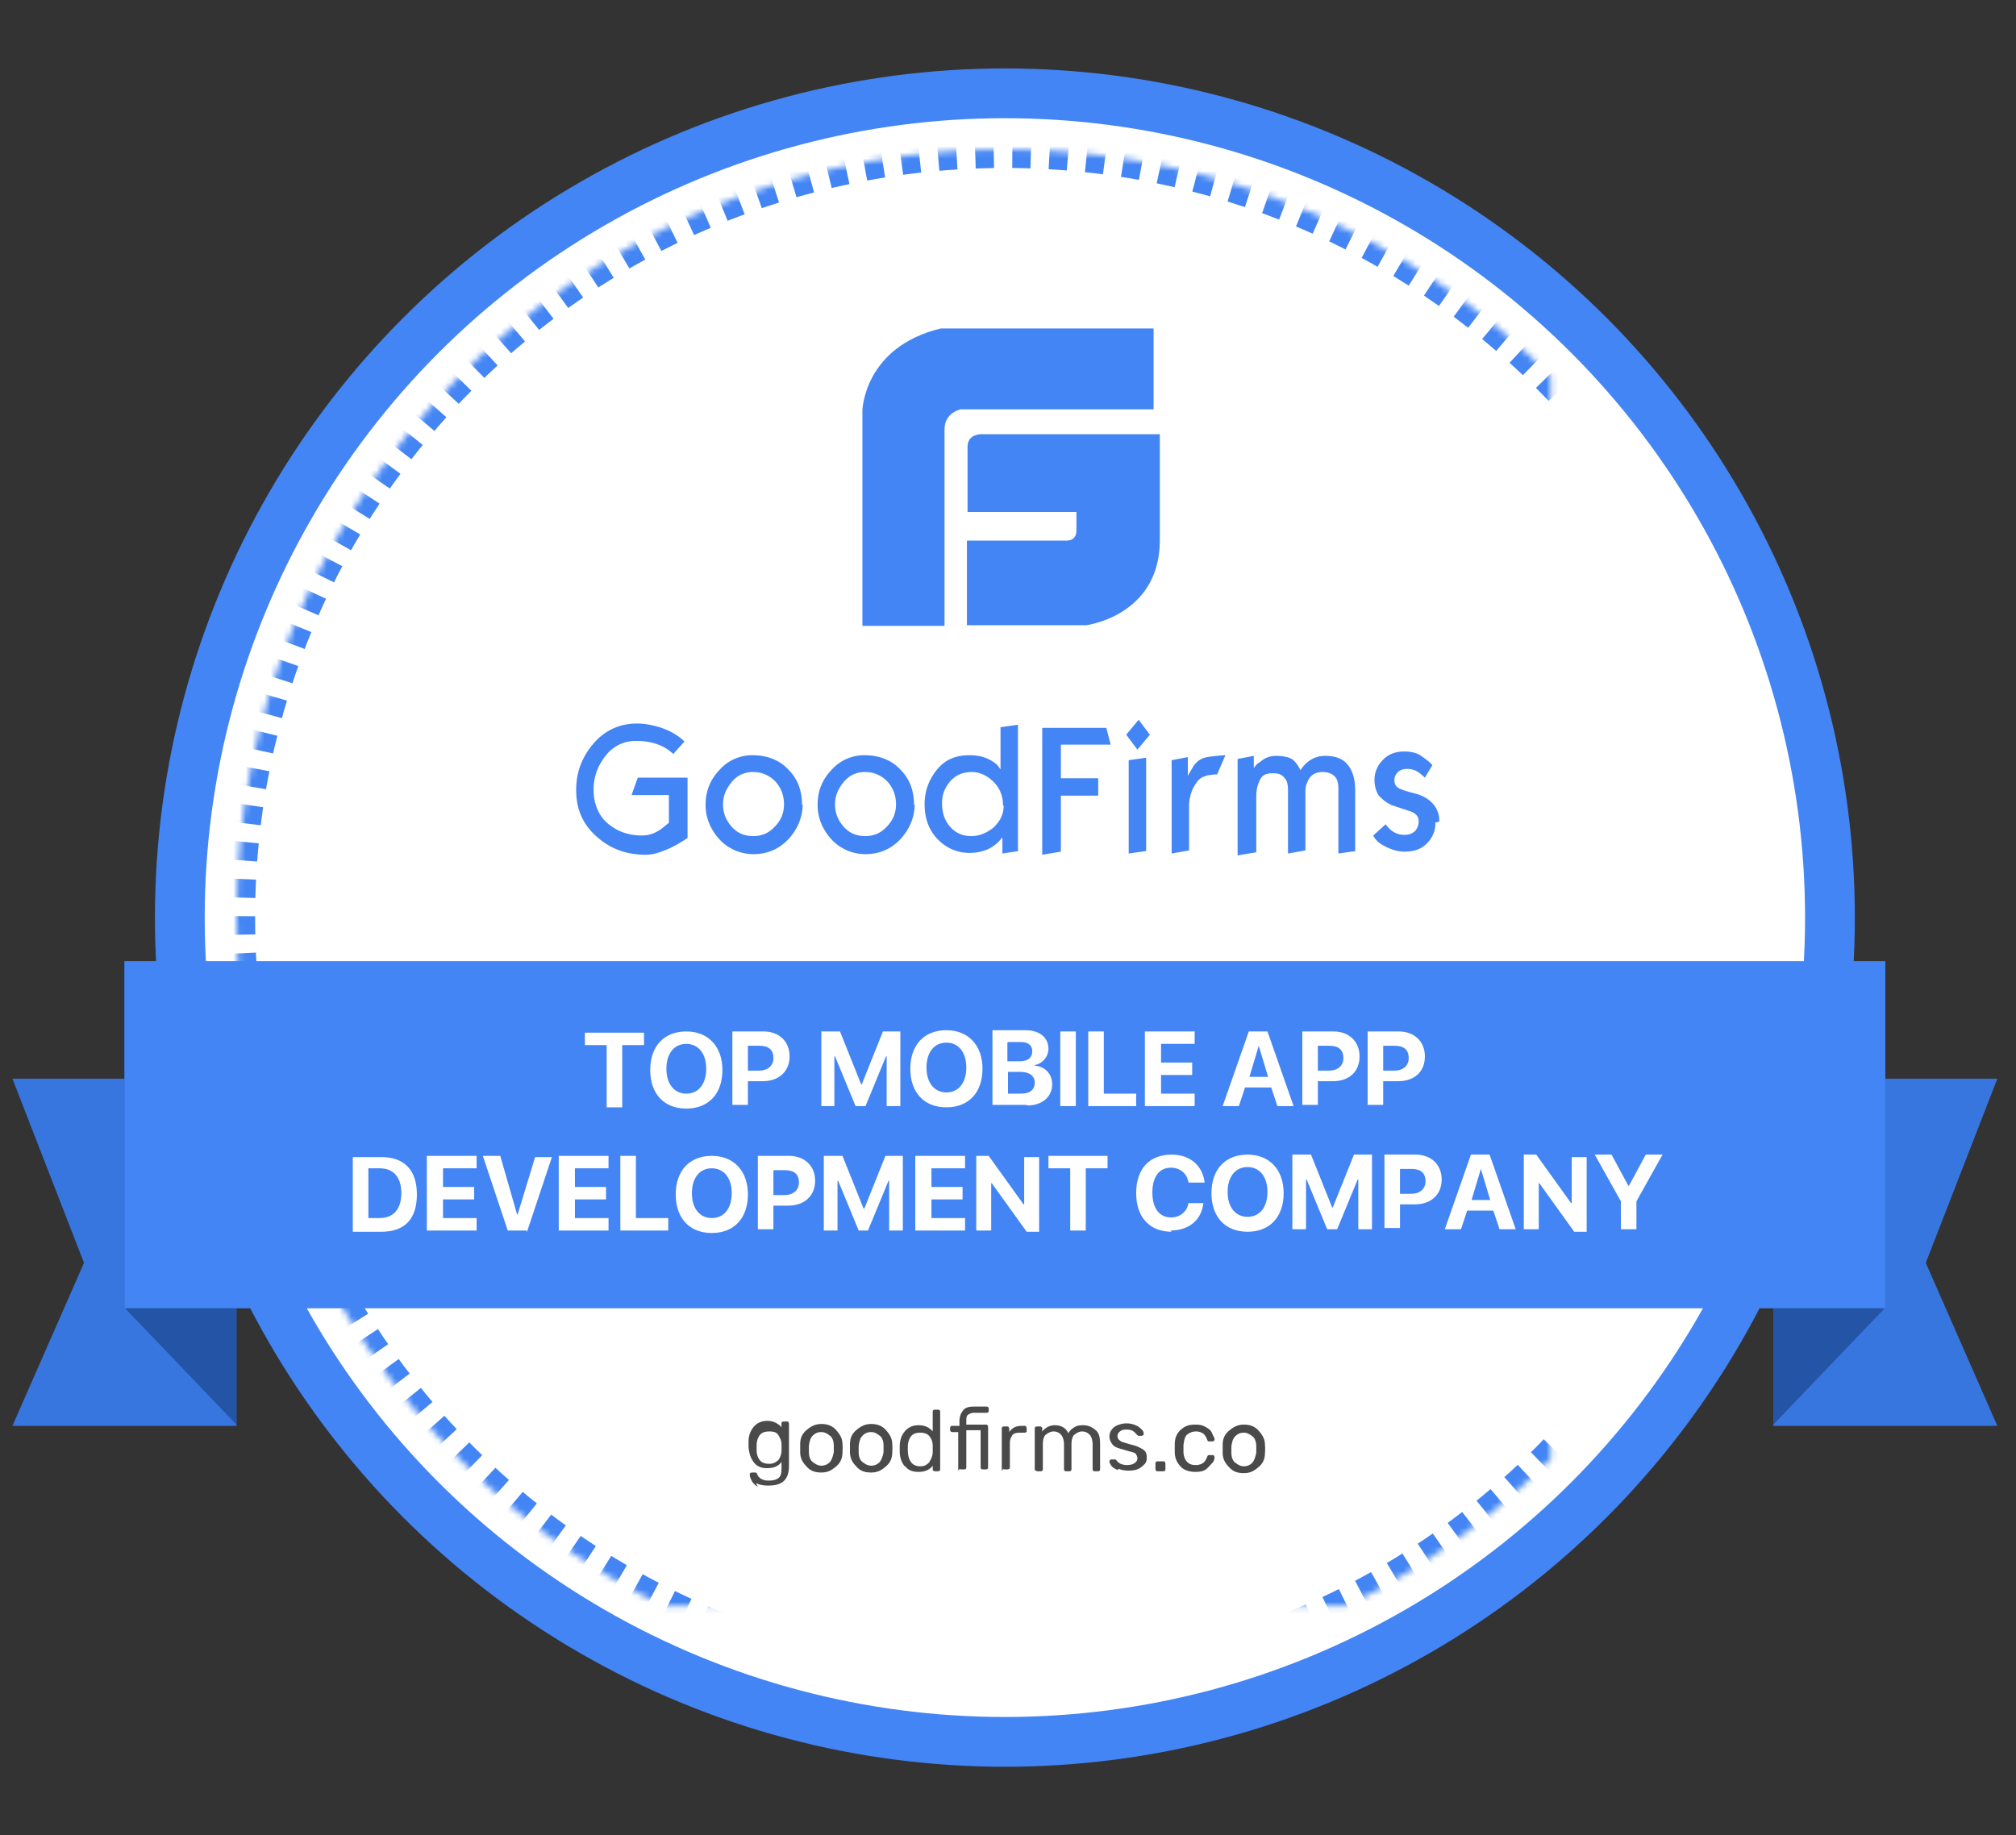 <svg xmlns="http://www.w3.org/2000/svg" xmlns:xlink="http://www.w3.org/1999/xlink" width="324" height="295" xmlns:v="https://vecta.io/nano"><rect width="100%" height="100%" fill="#333333" stroke="none"/><defs><path d="M159.5 260c68.3 0 123.6-55.3 123.6-123.5S227.8 13 159.5 13 36 68.3 36 136.5 91.2 260 159.5 260z" id="A"/><mask id="B" x="0" y="0" width="247.2" height="247.1" fill="#fff"><use xlink:href="#A"/></mask></defs><g fill="none" fill-rule="evenodd"><g transform="translate(2 11)"><g stroke="#4385f4" fill="#fff"><ellipse stroke-width="8" cx="159.5" cy="136.5" rx="132.6" ry="132.5"/><use mask="url(#B)" stroke-width="6" stroke-dasharray="3" xlink:href="#A"/></g><g fill="#4385f4"><path d="M108.5 123.7a31 31 0 0 1-1.1.7c-1 .6-1.8 1-2.6 1.3-1.2.5-2.2.7-3 .7-3.2 0-5.8-1-8-3s-3.2-4.4-3.2-7.4c0-3 1-5.4 2.8-7.5s4.2-3.2 7-3.2c1 0 2.3.2 3.6.6 1.6.5 3 1.3 4 2.3l-1.8 2a7 7 0 0 0-3-1.7c-1-.3-1.8-.4-3-.4a6 6 0 0 0-4.8 2.3c-1.3 1.6-2 3.4-2 5.6 0 2 .7 4 2.2 5.3s3.3 2 5.6 2c1 0 2-.3 3-1 .8-.6 1.2-1 1.3-1v-4.5h-6l1-2.8h8v9zm18.5-5.4c0 2-.8 4-2.3 5.6s-3.4 2.4-5.6 2.4c-2 0-4-.8-5.4-2.3s-2.3-3.4-2.3-5.6c0-2.2.7-4 2.2-5.6a7 7 0 0 1 5.4-2.4c2.3 0 4.3.8 5.7 2.3 1.5 1.5 2.2 3.4 2.2 5.7zm-3 0c0-1.5-.5-2.7-1.4-3.7-1-1-2.2-1.5-3.6-1.5-1.3 0-2.5.5-3.4 1.6s-1.4 2.2-1.4 3.6c0 1.4.5 2.6 1.4 3.6s2 1.5 3.5 1.5c1.3 0 2.5-.5 3.4-1.5 1-1 1.5-2.2 1.5-3.6zm21 0c0 2-.8 4-2.3 5.6s-3.4 2.4-5.6 2.4c-2 0-4-.8-5.4-2.3s-2.3-3.4-2.3-5.6c0-2.2.7-4 2.2-5.6a7 7 0 0 1 5.4-2.4c2.3 0 4.3.8 5.7 2.3 1.5 1.5 2.2 3.4 2.2 5.7zm-3 0c0-1.5-.5-2.7-1.4-3.7-1-1-2.2-1.5-3.6-1.5-1.3 0-2.5.5-3.4 1.6s-1.4 2.2-1.4 3.6c0 1.4.5 2.6 1.4 3.6s2 1.5 3.5 1.5c1.3 0 2.5-.5 3.4-1.5 1-1 1.5-2.2 1.5-3.6zm19.7 7.5l-2.6.4v-2.6l-.6.7a6.9 6.9 0 0 1-1.7 1.2c-1 .4-1.8.6-3 .6-2 0-3.8-.8-5.2-2.3s-2-3.4-2-5.5c0-2.2.7-4 2-5.6s3-2.3 5.2-2.3c1.2 0 2.2.2 3 .6a5.2 5.2 0 0 1 1.6 1.1c.1.2.3.4.4.6v-6.8l2.8-.4v20.4zm-2.5-7.3c0-1.5-.5-2.8-1.5-3.8-1-1-2.2-1.6-3.5-1.6-1.5 0-2.6.5-3.5 1.5-.8 1-1.3 2-1.3 3.5 0 1.5.4 2.8 1.3 3.8s2 1.5 3.4 1.5c1.3 0 2.5-.5 3.6-1.4 1-1 1.6-2 1.6-3.5zm17.3-9.8h-8v5.4h6v2.8h-6v9l-3 .5v-20.4h10.3zm6.3-1.6l-2 2.4-1.8-2.4 2-2.4 1.8 2.4zm-.6 18.7l-2.8.4v-15l2.8-.4v15zm12.7-15.3l-1.3 3a3.7 3.7 0 0 0-.5 0l-.8.1c-.3 0-.6.2-1 .3-.6.3-1 .8-1.5 1.7a6.8 6.8 0 0 0-.7 3.1v7l-2.8.5v-15l2.6-.5v3l1-1.7c.5-.6 1-1 1.7-1.2.3-.1 1-.2 2-.3 1-.1 1.4-.1 1.4-.1zm21 15.3l-2.8.4v-10.4c0-1-.2-1.6-.6-2s-1-.7-2-.7c-1 0-1.7.4-2.2 1.2-.3.6-.5 1.2-.5 1.8v9.6l-2.8.5V116c0-1-.2-1.6-.6-2-.4-.5-1-.7-1.7-.7h-.3c-1 0-1.7.4-2 1.3-.3.6-.5 1.4-.5 2.4v9l-3 .5V111l2.6-.5v2c.3-.5.6-.8 1-1 .8-.7 1.6-1 2.6-1 1 0 2 .2 2.5.5.5.3 1 1 1.4 1.8 1-1.5 2.3-2.3 4-2.3 1.7 0 3 .5 3.8 1.7.7 1 1 2.3 1 4v9.7zm12.8-4.6c0 1.4-.5 2.5-1.4 3.4-1 1-2.2 1.3-3.6 1.3-1 0-2-.3-3-.8s-1.6-1-2-1.8l2-1.8a4 4 0 0 0 .4.5c.7.8 1.6 1.2 2.6 1.2.7 0 1.3-.2 1.7-.6.4-.4.6-1 .6-1.6 0-.8-.5-1.3-1.4-1.6l-3-1c-1-.5-1.5-1-2-1.5-.4-.6-.7-1.5-.7-2.5 0-1.3.5-2.4 1.4-3.3s2-1.3 3.4-1.3c1 0 2 .2 2.7.7s1.4 1 1.8 1.5L227 114l-.8-.7c-.7-.5-1.3-.7-2-.7-.6 0-1 .1-1.4.4-.4.3-.7.8-.7 1.4 0 .6.2 1 .7 1.3.4.2 1.2.5 2.4.8 1.3.3 2.2.8 3 1.6a4 4 0 0 1 1.1 3z" fill-rule="nonzero"/><path d="M183.4 41.8h-34.2c-12.4 3-12.6 13.2-12.6 13.2v34.6h13.2V58c0-2.7 2.6-3.2 2.6-3.2h31v-13zm-27.2 17s-2.7-.3-2.7 2v10.5H171v3s.1 1.6-1.6 1.6h-16v13.6h19.2S184.3 88 184.4 76V58.8h-28.2z"/></g><path fill="#3876df" d="M0 162.4h36v55.8H0L11.5 192zm319 0h-36v55.8h36L307.5 192z"/><path fill="#2354a6" d="M18 143.5l18 18.8V218l-18-18.8zm283 0l-18 18.8V218l18-18.8z"/><path fill="#4385f4" d="M18 143.5h283v55.8H18z"/><path d="M119.8 228c-.5-.3-.8-.6-1-1s-.3-.6-.3-1c0-.1 0-.2.1-.2s.1-.1.2-.1h.6a.3.3 0 0 1 .2.1.5.5 0 0 1 .1.2c.3.7 1 1 1.8 1 .7 0 1.2-.1 1.6-.4s.5-.8.5-1.6v-1c-.5.7-1.3 1-2.3 1-1 0-1.7-.3-2.2-1s-.7-1.4-.8-2.4v-.4-.4c0-1 .3-1.8.8-2.4s1.2-1 2.2-1c1 0 1.7.4 2.3 1v-.6c0-.1 0-.2.1-.2a.3.3 0 0 1 .2-.1h.6c.1 0 .2 0 .2.1s.1.1.1.2v6.8c0 2.2-1 3.2-3.3 3.2-.8 0-1.4-.1-2-.4zm3.3-4.3c.3-.4.5-1 .5-1.5v-.5a5.2 5.2 0 0 0 0-.5c0-.6-.2-1-.5-1.5s-.8-.6-1.5-.6c-.7 0-1.2.2-1.5.6s-.5 1-.5 1.6v.4.4c0 .7.2 1.2.5 1.6s.8.6 1.5.6c.7 0 1-.2 1.5-.6zm4.5 1c-.6-.6-1-1.3-1-2.3v-.6-.6c0-1 .3-1.7 1-2.3s1.4-1 2.4-1 1.8.3 2.4 1 1 1.3 1 2.3a6.7 6.7 0 0 1 0 1.2c0 1-.3 1.7-1 2.3s-1.3 1-2.4 1-1.8-.3-2.4-1zm3.8-.7c.3-.4.5-1 .6-1.6v-.5-.5c0-.7-.2-1.3-.6-1.6s-.8-.6-1.4-.6-1 .2-1.4.6-.5 1-.6 1.6v.5.5c0 .7.2 1.3.6 1.6s.8.6 1.4.6 1-.2 1.4-.6zm4.2.7c-.6-.6-1-1.3-1-2.3v-.6-.6c0-1 .3-1.7 1-2.3s1.4-1 2.4-1 1.8.3 2.4 1 1 1.3 1 2.3a6.7 6.7 0 0 1 0 1.2c0 1-.3 1.7-1 2.3s-1.3 1-2.4 1-1.8-.3-2.4-1zm3.8-.7c.3-.4.5-1 .6-1.6v-.5-.5c0-.7-.2-1.3-.6-1.6s-.8-.6-1.4-.6-1 .2-1.4.6-.5 1-.6 1.6v.5.5c0 .7.2 1.3.6 1.6s.8.6 1.4.6 1-.2 1.4-.6zm4 .7c-.5-.6-.8-1.4-.8-2.4v-.4-.4c0-1 .3-1.8.8-2.4s1.2-1 2.2-1 1.7.3 2.3 1v-3.2a.3.3 0 0 1 .3-.3h.6a.3.3 0 0 1 .3.3v9.3a.3.3 0 0 1-.3.3h-.6a.3.3 0 0 1-.2-.1.3.3 0 0 1-.1-.2v-.6c-.5.7-1.3 1-2.3 1-1 0-1.7-.3-2.2-1zm4-.8c.3-.4.5-1 .5-1.5v-.5-.5a2.4 2.4 0 0 0-.5-1.5c-.3-.4-.8-.6-1.5-.6-.7 0-1.2.2-1.5.6s-.5 1-.5 1.7v.4c0 1.8.7 2.7 2 2.7.7 0 1-.2 1.5-.7zm4.7 1.5a.3.3 0 0 1-.1-.2v-6H151a.3.3 0 0 1-.2-.1.3.3 0 0 1-.1-.2v-.4a.3.3 0 0 1 .3-.3h1.2v-.7c0-.8.2-1.3.6-1.8s1-.6 1.8-.6h2a.3.3 0 0 1 .2.1c.1.1.1.1.1.2v.4a.3.3 0 0 1-.3.3h-2c-.4 0-.7.1-1 .3s-.3.6-.3 1v.6h3.2a.3.3 0 0 1 .2.1c.1.1.1.1.1.2v6.6c0 .1 0 .2-.1.2a.3.3 0 0 1-.2.1h-.6a.3.3 0 0 1-.3-.3v-6h-2.3v6a.3.3 0 0 1-.3.3h-.6a.3.3 0 0 1-.2-.1zm7 0a.3.3 0 0 1-.1-.2v-6.6c0-.1 0-.2.1-.2a.3.3 0 0 1 .2-.1h.6c.1 0 .2 0 .2.1s.1.1.1.2v.6c.4-.6 1-1 2-1h.5c.1 0 .2 0 .2.1s.1.1.1.2v.5c0 .1 0 .2-.1.2a.3.3 0 0 1-.2.1h-.8c-.5 0-1 .1-1.2.4s-.4.7-.4 1.2v4c0 .1 0 .2-.1.2s-.1.1-.2.1h-.6a.3.3 0 0 1-.2-.1zm5.3 0a.3.3 0 0 1-.1-.2v-6.6a.3.3 0 0 1 .3-.3h.6a.3.3 0 0 1 .2.1c.1.1.1.1.1.2v.5c.5-.6 1.2-1 2-1 1 0 1.8.4 2.2 1.3.2-.4.5-.7 1-1s1-.3 1.4-.3c.8 0 1.4.3 2 .8s.7 1.3.7 2.3v4a.3.3 0 0 1-.3.3h-.6a.3.3 0 0 1-.3-.3v-4c0-.7-.2-1.3-.5-1.6s-.7-.5-1.2-.5c-.4 0-.8.2-1.2.5s-.5 1-.5 1.6v4a.3.3 0 0 1-.3.3h-.6a.3.3 0 0 1-.3-.3v-4c0-.7-.2-1.3-.5-1.6a1.6 1.6 0 0 0-1.2-.5c-.4 0-.8.2-1.2.5s-.5 1-.5 1.6v4a.3.3 0 0 1-.3.3h-.6a.3.3 0 0 1-.2-.1zm13.2-.1c-.4-.2-.8-.4-1-.7s-.3-.5-.3-.7a.3.3 0 0 1 .1-.2.3.3 0 0 1 .2-.1h.6c.1 0 .1 0 .1 0s.1.1.1.1c.2.3.5.5.7.6s.6.2 1 .2c.5 0 1-.1 1.2-.3a.9.9 0 0 0 .5-.8c0-.2-.1-.4-.2-.6s-.3-.3-.7-.4-.8-.2-1.4-.4c-.8-.2-1.4-.4-1.7-.8s-.5-.8-.5-1.3c0-.3.1-.7.3-1s.5-.6 1-.8 1-.3 1.4-.3c.6 0 1 .1 1.5.3s.7.4 1 .7.3.5.3.7c0 .1 0 .2-.1.2a.3.3 0 0 1-.2.1h-.5c-.1 0-.2-.1-.3-.2a6 6 0 0 0-.4-.4 1.3 1.3 0 0 0-.5-.3 2.4 2.4 0 0 0-.8-.1c-.5 0-.8.1-1 .3a.9.9 0 0 0-.4.8c0 .2.1.4.2.5s.3.3.6.4.7.2 1.3.4c1 .2 1.5.5 2 .8s.6.8.6 1.3c0 .4-.1.8-.3 1s-.6.6-1 .8-1 .3-1.6.3c-.6 0-1.2-.1-1.6-.3zm6.2.1a.3.3 0 0 1-.1-.2v-1c0-.1 0-.2.1-.2a.3.3 0 0 1 .2-.1h1c.1 0 .2 0 .2.1s.1.1.1.2v1a.3.3 0 0 1-.3.3h-1a.3.3 0 0 1-.2-.1zm4-.6c-.6-.6-1-1.4-1-2.4v-.6-.6c0-1 .3-1.8 1-2.4s1.3-.8 2.3-.8c.7 0 1.2.1 1.7.4s.8.5 1 1 .4.7.4 1a.3.3 0 0 1-.1.2.3.3 0 0 1-.2.1h-.6c-.1 0-.2 0-.2-.1a.7.7 0 0 1-.1-.2c-.2-.5-.4-.8-.7-1a2 2 0 0 0-1.1-.3c-.6 0-1 .2-1.4.5s-.5 1-.6 1.7v.5.5c0 .7.2 1.3.6 1.7s.8.5 1.4.5a2 2 0 0 0 1.1-.3c.3-.2.5-.5.7-1a.7.7 0 0 1 .1-.2c0 0 .1-.1.2-.1h.6c.1 0 .2 0 .2.1s.1.1.1.2c0 .3-.1.7-.4 1s-.6.7-1 1-1 .4-1.7.4c-1 0-1.8-.3-2.3-.8zm7.7 0c-.6-.6-1-1.3-1-2.3v-.6-.6c0-1 .3-1.7 1-2.3s1.4-1 2.4-1 1.8.3 2.4 1 1 1.3 1 2.3a6.7 6.7 0 0 1 0 1.2c0 1-.3 1.7-1 2.3s-1.3 1-2.4 1-1.8-.3-2.4-1zm3.8-.7c.3-.4.5-1 .6-1.6v-.5-.5c0-.7-.2-1.3-.6-1.6s-.8-.6-1.4-.6-1 .2-1.4.6-.5 1-.6 1.6v.5.5c0 .7.2 1.3.6 1.6s.8.6 1.4.6 1-.2 1.4-.6z" fill="#4a4a4a"/></g><path d="M100 178h-2.5v-10H94v-2h9.5v2H100v10zm10.3-12.2c3.5 0 5.8 2.4 5.8 6.2 0 3.8-2.2 6.2-5.8 6.2-3.6 0-5.8-2.4-5.8-6.2 0-3.8 2.2-6.2 5.8-6.2zm0 2c-2 0-3.2 1.6-3.2 4 0 2.5 1.3 4 3.2 4 2 0 3.2-1.6 3.2-4 0-2.5-1.3-4-3.2-4zm7.4-2h5c2.5 0 4.2 1.6 4.2 4 0 2.5-1.8 4-4.3 4h-2.4v3.8h-2.5v-12zm2.5 2v4.3h1.8c1.4 0 2.3-.8 2.3-2 0-1.4-.8-2-2.3-2h-1.8zm24.5-2v12h-2.2v-8h-.1l-3.3 8h-1.6l-3.3-8h-.1v8H132v-12h3l3.4 8.5h.1l3.4-8.5h3zm7.4-.2c3.5 0 5.8 2.4 5.8 6.2 0 3.8-2.2 6.2-5.8 6.2-3.6 0-5.8-2.4-5.8-6.2 0-3.8 2.2-6.2 5.8-6.2zm0 2c-2 0-3.2 1.6-3.2 4 0 2.5 1.3 4 3.2 4 2 0 3.2-1.6 3.2-4 0-2.5-1.3-4-3.2-4zm12.8 10h-5.4v-12h5.3c2.3 0 3.7 1.2 3.7 3 0 1.3-1 2.4-2.2 2.6v.1c1.6.1 2.8 1.3 2.8 3 0 2-1.6 3.4-4 3.4zm-3-10v3h2c1.3 0 2-.6 2-1.6 0-1-.7-1.5-1.8-1.5h-2zm0 8.2h2.2c1.4 0 2.2-.6 2.2-1.8 0-1-.8-1.7-2.3-1.7H162v3.5zm11 2h-2.5v-12h2.5v12zm9.7-2v2h-7.7v-12h2.5v10h5.2zm9.4 0v2h-8v-12h8v2h-5.4v3h5v2h-5v3h5.4zm13.3 2l-1-3h-4.2l-1 3h-2.6l4.2-12h3l4.2 12h-2.7zm-3-9.7l-1.5 5h3l-1.5-5h-.1zm7-2.3h5c2.5 0 4.2 1.6 4.2 4 0 2.5-1.7 4-4.3 4h-2.4v3.8h-2.5v-12zm2.5 2v4.3h1.8c1.4 0 2.3-.8 2.3-2 0-1.4-.8-2-2.3-2h-1.8zm8-2h5c2.5 0 4.2 1.6 4.2 4 0 2.5-1.7 4-4.3 4h-2.4v3.8h-2.5v-12zm2.5 2v4.3h1.8c1.4 0 2.3-.8 2.3-2 0-1.4-.8-2-2.3-2h-1.8zM56.7 186h4.6c3.6 0 5.7 2 5.7 6s-2 6-5.7 6h-4.6v-12zm2.5 2v7.8H61c2.2 0 3.5-1.4 3.5-4 0-2.5-1.2-4-3.5-4h-1.8zm17.4 7.8v2h-8v-12h8v2h-5.4v3h5v2h-5v3h5.4zm8 2h-3l-4-12h2.8l2.7 9.4h.1L86 186h2.7l-4 12zm13.2-2v2h-8v-12h8v2h-5.4v3h5v2h-5v3H98zm9.6 0v2h-7.7v-12h2.5v10h5.2zm7-10c3.5 0 5.8 2.4 5.8 6.2 0 3.8-2.2 6.2-5.8 6.2-3.6 0-5.8-2.4-5.8-6.2 0-3.8 2.2-6.2 5.8-6.2zm0 2c-2 0-3.2 1.6-3.2 4 0 2.5 1.3 4 3.2 4 2 0 3.2-1.6 3.2-4 0-2.5-1.3-4-3.2-4zm7.4-2h5c2.5 0 4.2 1.6 4.2 4 0 2.5-1.8 4-4.3 4h-2.4v3.8h-2.5v-12zm2.5 2v4.3h1.8c1.4 0 2.3-.8 2.3-2 0-1.4-.8-2-2.3-2h-1.8zm20.8-2v12h-2.2v-8h-.1l-3.3 8H138l-3.3-8h-.1v8h-2.2v-12h3l3.4 8.5h.1l3.4-8.5h3zm10 10v2h-8v-12h8v2h-5.4v3h5v2h-5v3h5.4zm4.2 2h-2.4v-12h2l5.6 7.8h.1V186h2.4v12h-2l-5.6-7.8h-.1v7.8zm15.2 0h-2.5v-10h-3.5v-2h9.5v2h-3.5v10zm13.8.2c-3.5 0-5.7-2.3-5.7-6.2 0-4 2.2-6.2 5.7-6.2 3 0 5 1.8 5.3 4.5H191c-.2-1.5-1.4-2.4-2.8-2.4-2 0-3 1.6-3 4 0 2.6 1.2 4 3 4 1.5 0 2.6-1 2.8-2.3h2.4c-.3 2.7-2.3 4.4-5.3 4.4zm12.2-12.4c3.5 0 5.8 2.4 5.8 6.2 0 3.8-2.2 6.2-5.8 6.2-3.6 0-5.8-2.4-5.8-6.2 0-3.8 2.2-6.2 5.8-6.2zm0 2c-2 0-3.2 1.6-3.2 4 0 2.5 1.3 4 3.2 4 2 0 3.2-1.6 3.2-4 0-2.5-1.3-4-3.2-4zm20-2v12h-2.2v-8h-.1l-3.3 8h-1.6l-3.3-8h-.1v8h-2.2v-12h3l3.4 8.5h.1l3.4-8.5h3zm2 0h5c2.5 0 4.2 1.6 4.2 4 0 2.5-1.8 4-4.3 4H225v3.8h-2.5v-12zm2.5 2v4.3h1.8c1.4 0 2.3-.8 2.3-2 0-1.4-.8-2-2.3-2H225zm16 10l-1-3h-4.2l-1 3h-2.6l4.2-12h3l4.2 12H241zm-3-9.7l-1.5 5h3l-1.5-5h-.1zm9.3 9.7h-2.4v-12h2l5.6 7.8h.1V186h2.4v12h-2l-5.6-7.8h-.1v7.8zm15.7 0h-2.5v-4.5l-4.2-7.5h2.7l2.7 5h.1l2.7-5h2.7l-4.2 7.5v4.5z" fill="#fff"/></g></svg>